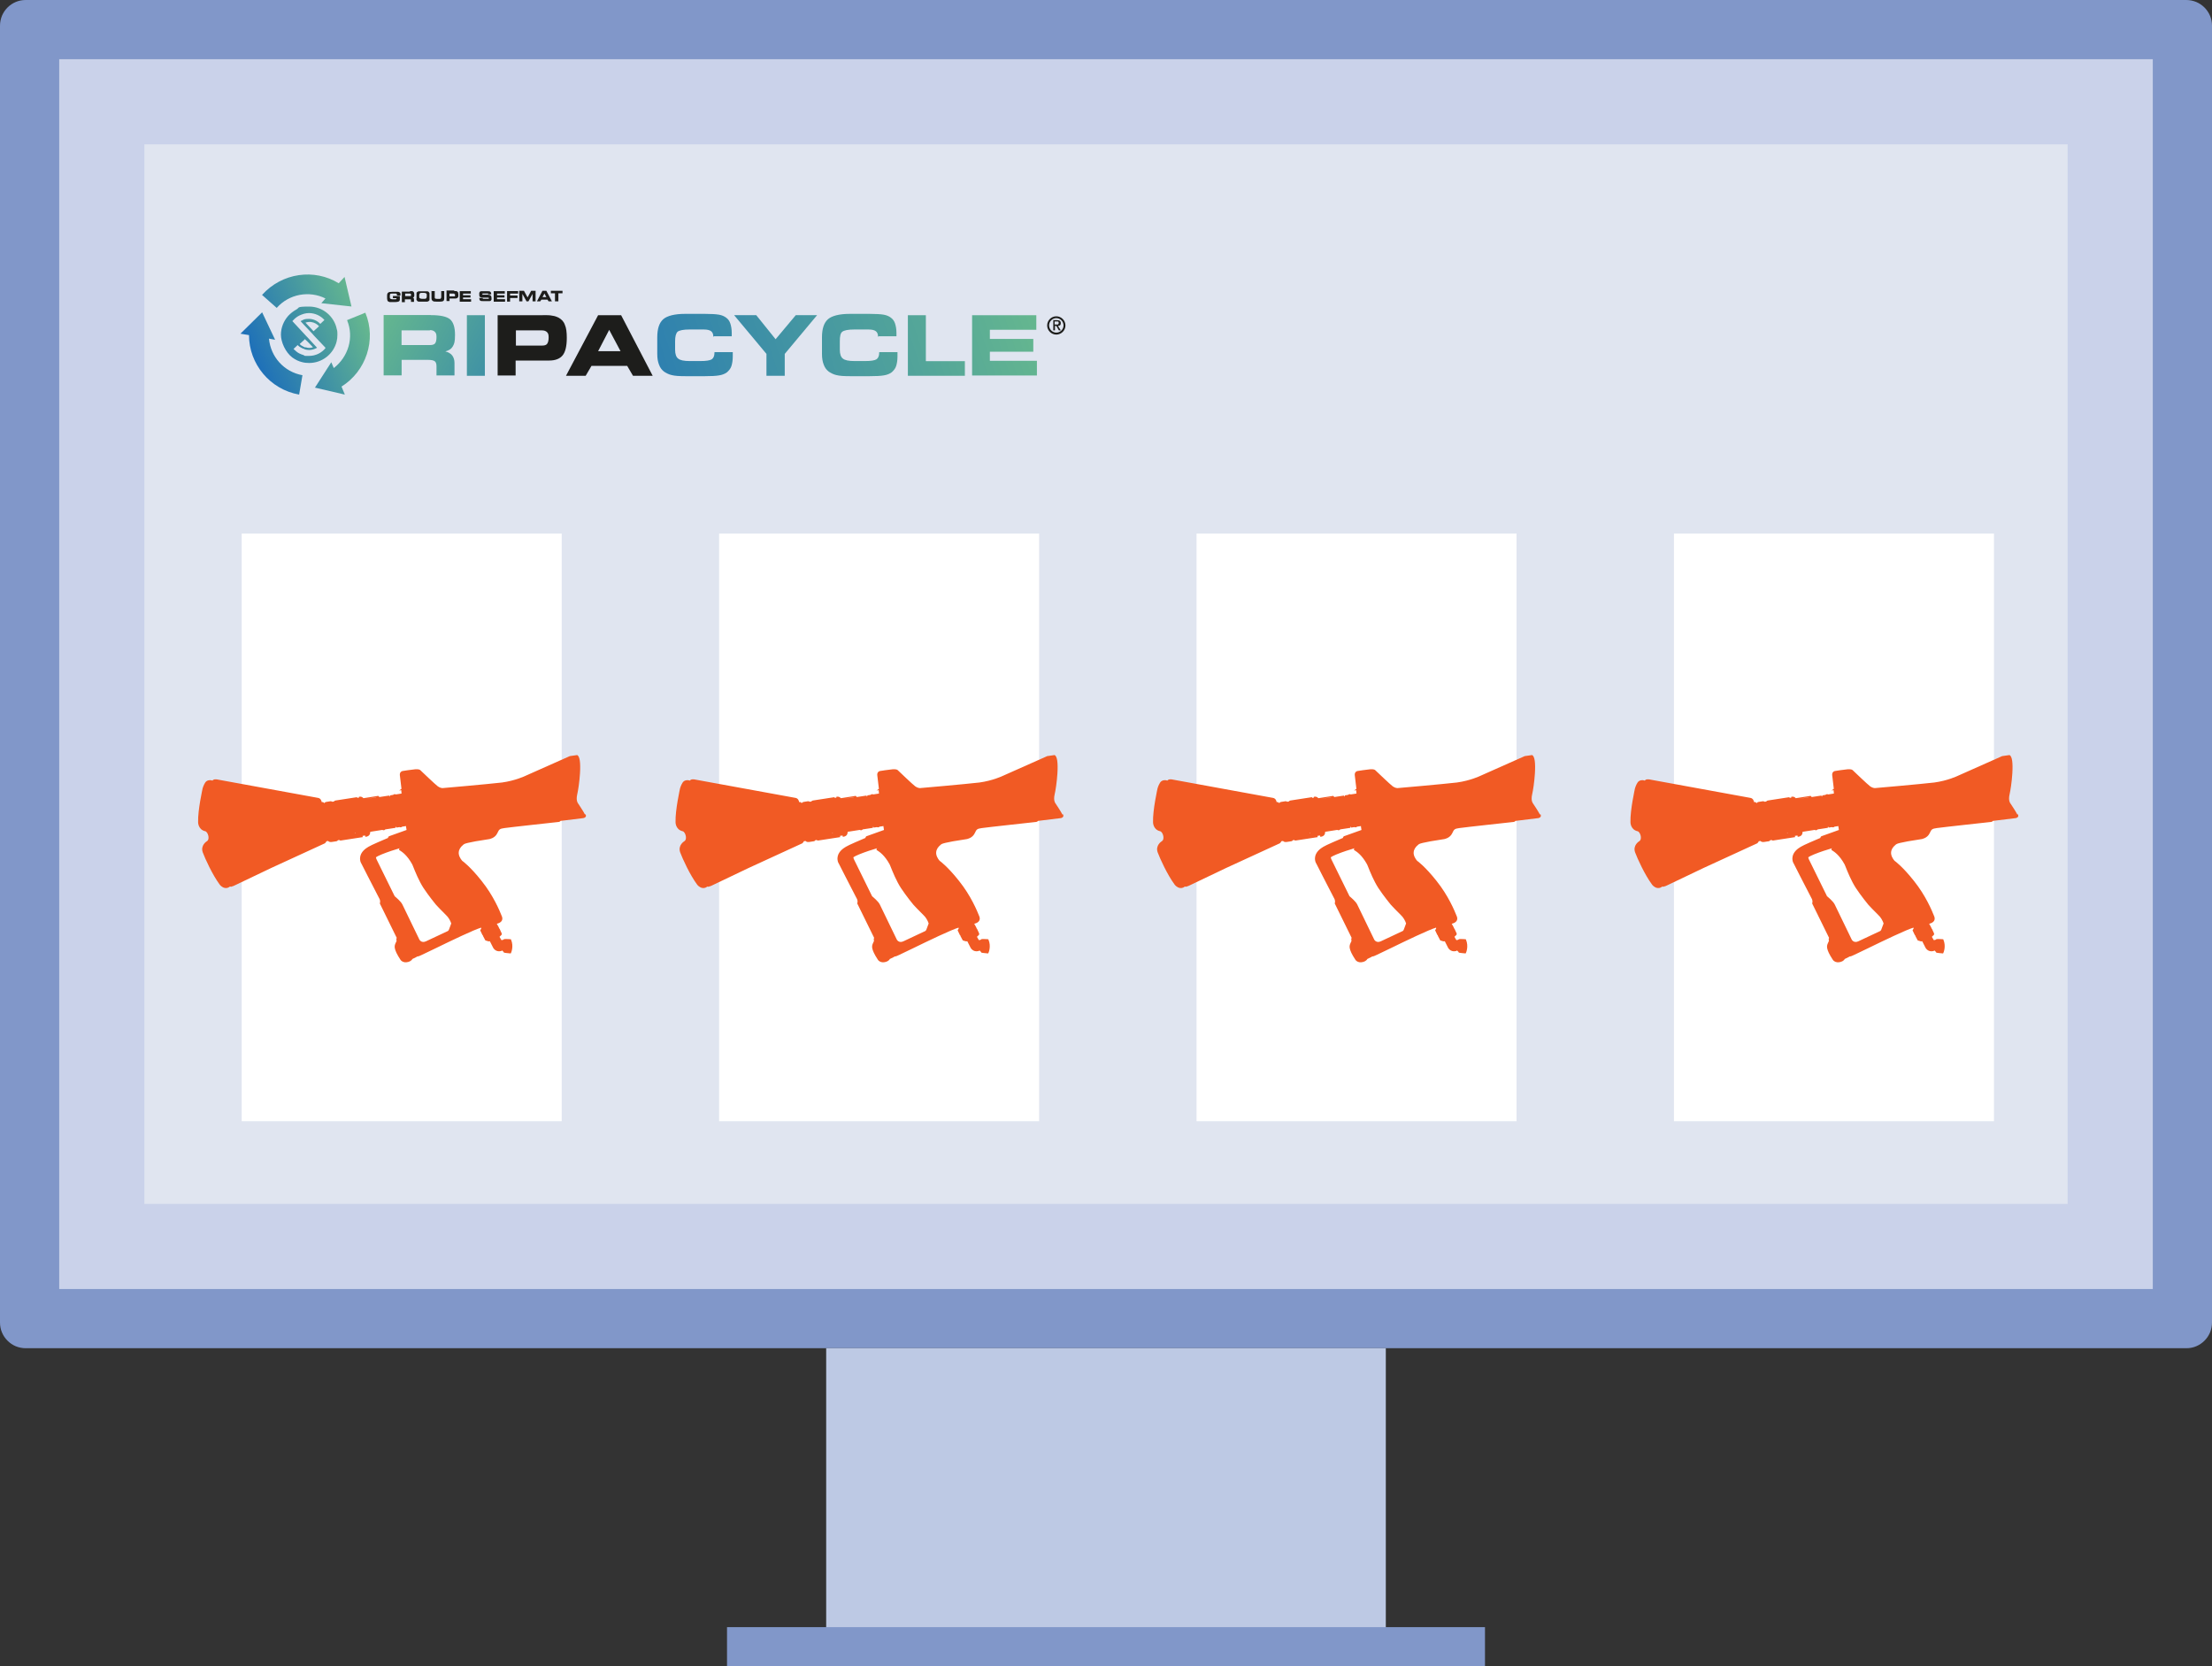 <?xml version="1.0" encoding="UTF-8"?> <svg xmlns="http://www.w3.org/2000/svg" xmlns:xlink="http://www.w3.org/1999/xlink" id="Layer_1" version="1.1" viewBox="0 0 300 225.99"><rect x="0" y="0" width="300" height="225.99" fill="#333333" stroke="none"/><defs><style> .st0 { fill: #bdc9e4; } .st1 { fill: #cad2ea; } .st2 { fill: #f15a24; } .st3 { fill: #1d1d1b; } .st4 { fill: url(#Dégradé_sans_nom_112); } .st5 { fill: url(#Dégradé_sans_nom_114); } .st6 { fill: url(#Dégradé_sans_nom_111); } .st7 { fill: url(#Dégradé_sans_nom_113); } .st8 { fill: url(#Dégradé_sans_nom_117); } .st9 { fill: url(#Dégradé_sans_nom_115); } .st10 { fill: url(#Dégradé_sans_nom_118); } .st11 { fill: url(#Dégradé_sans_nom_116); } .st12 { fill: url(#Dégradé_sans_nom_119); } .st13 { fill: #fff; } .st14 { fill: #e0e5f0; } .st15 { fill: url(#Dégradé_sans_nom_11); } .st16 { fill: #8197c9; } .st17 { fill: url(#Dégradé_sans_nom_1110); } </style><linearGradient id="Dégradé_sans_nom_11" data-name="Dégradé sans nom 11" x1="77.49" y1="-533.11" x2="49.9" y2="-517.5" gradientTransform="translate(0 -474.14) scale(1 -1)" gradientUnits="userSpaceOnUse"><stop offset="0" stop-color="#1f71b8"></stop><stop offset="1" stop-color="#68ba8d"></stop></linearGradient><linearGradient id="Dégradé_sans_nom_111" data-name="Dégradé sans nom 11" x1="79.54" y1="-529.51" x2="51.94" y2="-513.85" xlink:href="#Dégradé_sans_nom_11"></linearGradient><linearGradient id="Dégradé_sans_nom_112" data-name="Dégradé sans nom 11" x1="75.6" y1="-527.26" x2="139.84" y2="-505.79" xlink:href="#Dégradé_sans_nom_11"></linearGradient><linearGradient id="Dégradé_sans_nom_113" data-name="Dégradé sans nom 11" x1="76.46" y1="-529.87" x2="140.7" y2="-508.39" xlink:href="#Dégradé_sans_nom_11"></linearGradient><linearGradient id="Dégradé_sans_nom_114" data-name="Dégradé sans nom 11" x1="77.86" y1="-533.98" x2="142.1" y2="-512.5" xlink:href="#Dégradé_sans_nom_11"></linearGradient><linearGradient id="Dégradé_sans_nom_115" data-name="Dégradé sans nom 11" x1="78.87" y1="-537.09" x2="143.11" y2="-515.61" xlink:href="#Dégradé_sans_nom_11"></linearGradient><linearGradient id="Dégradé_sans_nom_116" data-name="Dégradé sans nom 11" x1="79.8" y1="-539.85" x2="144.04" y2="-518.37" xlink:href="#Dégradé_sans_nom_11"></linearGradient><linearGradient id="Dégradé_sans_nom_117" data-name="Dégradé sans nom 11" x1="34.72" y1="-522.69" x2="49.74" y2="-516" xlink:href="#Dégradé_sans_nom_11"></linearGradient><linearGradient id="Dégradé_sans_nom_118" data-name="Dégradé sans nom 11" x1="32.83" y1="-518.41" x2="47.85" y2="-511.77" xlink:href="#Dégradé_sans_nom_11"></linearGradient><linearGradient id="Dégradé_sans_nom_119" data-name="Dégradé sans nom 11" x1="36.7" y1="-527.13" x2="51.72" y2="-520.49" xlink:href="#Dégradé_sans_nom_11"></linearGradient><linearGradient id="Dégradé_sans_nom_1110" data-name="Dégradé sans nom 11" x1="35.05" y1="-523.42" x2="50.07" y2="-516.74" xlink:href="#Dégradé_sans_nom_11"></linearGradient></defs><g><g><g><path class="st16" d="M0,179.37V3.49c0-.48.1-.94.27-1.36.18-.42.43-.79.75-1.11.32-.32.69-.57,1.11-.75.42-.18.88-.27,1.36-.27h293.02c.48,0,.94.1,1.36.27.42.18.79.43,1.11.75s.57.69.75,1.11c.18.42.27.88.27,1.36v175.88c0,.48-.1.94-.27,1.36-.18.42-.43.79-.75,1.11-.32.32-.69.57-1.11.75s-.88.27-1.36.27H3.49c-.48,0-.94-.1-1.36-.27-.42-.18-.79-.43-1.11-.75-.32-.32-.57-.69-.75-1.11-.18-.42-.27-.88-.27-1.36Z"></path><polygon class="st1" points="291.97 174.83 220.99 174.83 150 174.83 79.01 174.83 8.03 174.83 8.03 133.13 8.03 91.43 8.03 49.73 8.03 8.03 79.01 8.03 150 8.03 220.99 8.03 291.97 8.03 291.97 49.73 291.97 91.43 291.97 133.13 291.97 174.83"></polygon></g><polygon class="st0" points="187.95 225.96 168.97 225.96 150 225.96 131.03 225.96 112.05 225.96 112.05 215.19 112.05 204.41 112.05 193.64 112.05 182.86 131.03 182.86 150 182.86 168.97 182.86 187.95 182.86 187.95 193.64 187.95 204.41 187.95 215.19 187.95 225.96"></polygon></g><polygon class="st16" points="201.4 225.99 175.7 225.99 150 225.99 124.3 225.99 98.6 225.99 98.6 224.66 98.6 223.34 98.6 222.01 98.6 220.69 124.3 220.69 150 220.69 175.7 220.69 201.4 220.69 201.4 222.01 201.4 223.34 201.4 224.66 201.4 225.99"></polygon></g><rect class="st14" x="19.58" y="19.58" width="260.84" height="143.7"></rect><rect class="st13" x="32.78" y="72.37" width="43.4" height="79.7"></rect><path class="st2" d="M79.33,110.46c-.16-.34-.92-1.49-.96-1.54,0-.01-.28-.34-.08-1.2.11-.46.3-1.67.37-2.82.09-1.47-.03-2.3-.37-2.49h-.02s-.99.14-.99.14l-6.07,2.7s-1.31.63-3.12.88c-1.9.22-8.02.76-8.08.76,0,0-.29,0-.62-.23-.35-.25-2.24-2.07-2.36-2.18-.04-.05-.2-.19-.73-.14-.52.05-1.6.21-1.61.22,0,0-.2,0-.34.15-.09.1-.14.25-.12.43.04.43.19,1.68.22,1.85l-.32.23.29-.05c.01.09.03.26.04.46l-.77.12c-.09-.04-.24-.07-.37.06l-.44.07v.09s0,.06-.03.06c-.01,0-.03,0-.04-.01,0,0,0,0,0,0,0-.01-.01-.03-.02-.04v-.08s-1.38.21-1.38.21c-.01,0-.03-.02-.05-.03h.08c-.02-.06-.05-.08-.08-.1-.09-.05-.2-.02-.21-.01l-1.86.29s-.08-.09-.13-.12c-.2-.13-.4-.08-.41-.08l-.08.02.02.1-.24.04-.02-.1-2.91.45c-.13.02-.21.09-.24.14l-.21.03c-.07-.05-.17-.07-.23-.07l-.57.09c-.14.02-.24.09-.3.17-.04-.06-.08-.1-.13-.12-.07-.05-.11-.04-.16-.01v-.02s-.05,0-.05,0c-.03-.21-.16-.5-.48-.56-.43-.08-13.56-2.48-13.69-2.5-.02,0-.48-.1-.64.15l-.23-.05s-.5-.08-.76.32c-.23.36-.35.78-.35.79,0,.03-.66,2.92-.61,4.58,0,0-.02,1,.96,1.23.17.02.37.32.43.64.03.16.08.56-.22.73,0,0-.88.53-.54,1.5.32.85,1.3,3.02,2.3,4.37.01.02.31.41.74.46.07.01.14,0,.22,0,.14-.02.28-.08.42-.19.03,0,.07,0,.12,0l.02.04s.05-.03.09-.05c.12-.02.27-.07.48-.18.53-.26,4.84-2.31,4.88-2.33l7.29-3.35s.15-.12.21-.28l.23-.04c.06.07.2.18.47.14l.66-.1c.08-.01.16-.06.19-.14l.19-.03s.11.09.21.07l2.98-.46-.03-.17.35-.05.03.17h.09c.39-.07.57-.28.57-.67l1.64-.26c.08.04.15.05.22.04h.03c.08-.03.13-.08.16-.11l1.38-.21v-.09s0-.06.03-.06c.01,0,.02,0,.03,0,0,.04,0,.05,0,.05h.03s.01.07.01.07l.44-.07c.17.08.3,0,.37-.06l.52-.08s0,.06,0,.09l.07.44s0,0,0,0c-.08.04-1.41.51-2.29.82-.07,0-.2.08-.23.26-.39.16-2.38,1.01-2.63,1.19l-.05.03c-.29.18-1.07.65-1.11,1.53,0,.33.07.56.19.74.25.49.87,1.71.87,1.71l1.53,2.97s.21.3.11.63v.04s-.02.1.03.14l2.25,4.58h0c-.06.07-.07.2-.02.4-.04.11-.08.19-.12.27-.09.19-.17.37-.13.68.06.38.3.89.76,1.59.17.27.48.4.84.36.35-.03.68-.21.79-.44l.53-.26s.1-.1.27-.1c.08,0,.54-.22,2.32-1.08,2.11-1.03,5.27-2.55,6.22-2.82-.02.03-.02.07,0,.13-.06.08-.12.2-.12.2l-.02.04.31.65h.04s.03.04.02.07v.03s.33.62.33.62l.31.09.02.03.04-.02.09.03.15-.02.44.87s.31.63,1.05.47c.06,0,.12-.04.15-.09.02,0,.04.02.06.04.04.03.09.08.13.13.02.03.04.04.06.06l-.02.05c.12.06.72.1.9.12h.06s.03-.05.03-.05c.02-.03.41-.89.01-1.82l-.02-.05h-.05c-.13-.01-.49-.04-.72-.03h0s-.16.02-.16.02c0,0-.01,0-.02,0h0s0,.02,0,.02c-.03.04-.1.09-.33.11-.05-.07-.16-.26-.26-.45l.28-.27.03-.16-.3-.66h-.04s0-.04,0-.04c-.01-.07-.18-.36-.31-.59v-.02s-.05-.02-.05-.02l.28-.09s.32-.11.44-.38c.07-.15.07-.33,0-.52l-.03-.07c-.27-.68-1.11-2.74-2.73-4.76-1.55-1.96-2.57-2.69-2.62-2.72,0,0-.39-.4-.47-.91-.01-.08-.02-.16-.01-.24.02-.38.23-.73.62-1.04,0,0,.02-.01.03-.03.1-.08.32-.26,3.48-.73.03,0,.78-.13,1.09-.78.27-.61.37-.62.99-.72.65-.1,7.29-.82,7.36-.83.02,0,.16-.03.24-.14l3.1-.38s.23-.04.31-.19c.05-.09.04-.2-.01-.32ZM48.11,113.04s.02-.06.04-.06c.02,0,.06.02.06.04h0s-.1.02-.1.02h0ZM51,108.15l-1.35.21,1.39-.24s-.03.02-.04.03ZM60.86,126.13c-.04.11-.13.15-.13.15,0,0-2.26,1.07-2.96,1.39-.61.28-.88-.21-.89-.23,0,0-2.1-4.34-2.31-4.77-.2-.42-.92-1.01-1.04-1.11-.15-.31-2.29-4.67-2.45-4.98-.07-.14-.09-.25-.09-.31.16-.11.36-.21.58-.3.07-.03.13-.06.2-.09.8-.33,1.83-.66,2.46-.84h-.01s-.11.09-.1.18c0,.03.02.09.1.12,0,0,.02.01.05.03.23.15.94.59,1.64,1.87l.09.21c.34.85.81,2.02,1.45,3.01.7,1.06,1.66,2.23,1.68,2.25,0,.01.91.97,1.36,1.4.32.28.6.78.71,1.14-.08.19-.29.75-.33.88Z"></path><rect class="st13" x="97.53" y="72.37" width="43.4" height="79.7"></rect><path class="st2" d="M144.08,110.46c-.16-.34-.92-1.49-.96-1.54,0-.01-.28-.34-.08-1.2.11-.46.3-1.67.37-2.82.09-1.47-.03-2.3-.37-2.49h-.02s-.99.14-.99.14l-6.07,2.7s-1.31.63-3.12.88c-1.9.22-8.02.76-8.08.76,0,0-.29,0-.62-.23-.35-.25-2.24-2.07-2.36-2.18-.04-.05-.2-.19-.73-.14-.52.05-1.6.21-1.61.22,0,0-.2,0-.34.15-.09.1-.14.25-.12.43.04.43.19,1.68.22,1.85l-.32.23.29-.05c.01.09.03.26.04.46l-.77.12c-.09-.04-.24-.07-.37.06l-.44.07v.09s0,.06-.03.06c-.01,0-.03,0-.04-.01,0,0,0,0,0,0,0-.01-.01-.03-.02-.04v-.08s-1.38.21-1.38.21c-.01,0-.03-.02-.05-.03h.08c-.02-.06-.05-.08-.08-.1-.09-.05-.2-.02-.21-.01l-1.86.29s-.08-.09-.13-.12c-.2-.13-.4-.08-.41-.08l-.08.02.02.1-.24.04-.02-.1-2.91.45c-.13.02-.21.09-.24.14l-.21.03c-.07-.05-.17-.07-.23-.07l-.57.09c-.14.02-.24.09-.3.17-.04-.06-.08-.1-.13-.12-.07-.05-.11-.04-.16-.01v-.02s-.05,0-.05,0c-.03-.21-.16-.5-.48-.56-.43-.08-13.56-2.48-13.69-2.5-.02,0-.48-.1-.64.15l-.23-.05s-.5-.08-.76.32c-.23.36-.35.78-.35.79,0,.03-.66,2.92-.61,4.58,0,0-.02,1,.96,1.23.17.02.37.32.43.64.03.16.08.56-.22.73,0,0-.88.53-.54,1.5.32.85,1.3,3.02,2.3,4.37.01.02.31.41.74.46.07.01.14,0,.22,0,.14-.02.28-.08.42-.19.03,0,.07,0,.12,0l.02.04s.05-.03.09-.05c.12-.02.27-.07.48-.18.53-.26,4.84-2.31,4.88-2.33l7.29-3.35s.15-.12.21-.28l.23-.04c.06.07.2.18.47.14l.66-.1c.08-.01.16-.06.19-.14l.19-.03s.11.09.21.07l2.98-.46-.03-.17.35-.05.03.17h.09c.39-.07.57-.28.57-.67l1.64-.26c.08.04.15.05.22.04h.03c.08-.03.13-.08.16-.11l1.38-.21v-.09s0-.06.03-.06c.01,0,.02,0,.03,0,0,.04,0,.05,0,.05h.03s.01.07.01.07l.44-.07c.17.08.3,0,.37-.06l.52-.08s0,.06,0,.09l.07.44s0,0,0,0c-.08.04-1.41.51-2.29.82-.07,0-.2.08-.23.26-.39.16-2.38,1.01-2.63,1.19l-.05.03c-.29.18-1.07.65-1.11,1.53,0,.33.07.56.19.74.25.49.87,1.71.87,1.71l1.53,2.97s.21.3.11.63v.04s-.02.1.03.14l2.25,4.58h0c-.06.07-.07.2-.02.4-.04.11-.08.19-.12.27-.09.19-.17.37-.13.68.06.38.3.89.76,1.59.17.27.48.4.84.36.35-.03.68-.21.79-.44l.53-.26s.1-.1.27-.1c.08,0,.54-.22,2.32-1.08,2.11-1.03,5.27-2.55,6.22-2.82-.02.03-.02.07,0,.13-.06.08-.12.2-.12.2l-.02.04.31.65h.04s.03.04.02.07v.03s.33.62.33.62l.31.09.02.03.04-.02.09.03.15-.02.44.87s.31.63,1.05.47c.06,0,.12-.04.15-.09.02,0,.04.02.06.04.04.03.09.08.13.13.02.03.04.04.06.06l-.02.05c.12.06.72.1.9.12h.06s.03-.05.03-.05c.02-.03.41-.89.01-1.82l-.02-.05h-.05c-.13-.01-.49-.04-.72-.03h0s-.16.02-.16.02c0,0-.01,0-.02,0h0s0,.02,0,.02c-.03.04-.1.09-.33.11-.05-.07-.16-.26-.26-.45l.28-.27.03-.16-.3-.66h-.04s0-.04,0-.04c-.01-.07-.18-.36-.31-.59v-.02s-.05-.02-.05-.02l.28-.09s.32-.11.44-.38c.07-.15.07-.33,0-.52l-.03-.07c-.27-.68-1.11-2.74-2.73-4.76-1.55-1.96-2.57-2.69-2.62-2.72,0,0-.39-.4-.47-.91-.01-.08-.02-.16-.01-.24.02-.38.23-.73.62-1.04,0,0,.02-.01.03-.03.1-.08.32-.26,3.48-.73.03,0,.78-.13,1.09-.78.27-.61.37-.62.99-.72.65-.1,7.29-.82,7.36-.83.02,0,.16-.03.24-.14l3.1-.38s.23-.04.31-.19c.05-.09.04-.2-.01-.32ZM112.86,113.04s.02-.06.04-.06c.02,0,.06.02.06.04h0s-.1.02-.1.02h0ZM115.75,108.15l-1.35.21,1.39-.24s-.03.02-.04.03ZM125.61,126.13c-.04.11-.13.15-.13.15,0,0-2.26,1.07-2.96,1.39-.61.28-.88-.21-.89-.23,0,0-2.1-4.34-2.31-4.77-.2-.42-.92-1.01-1.04-1.11-.15-.31-2.29-4.67-2.45-4.98-.07-.14-.09-.25-.09-.31.16-.11.36-.21.58-.3.07-.03.13-.06.2-.09.8-.33,1.83-.66,2.46-.84h-.01s-.11.09-.1.18c0,.03.02.09.1.12,0,0,.02.01.05.03.23.15.94.59,1.64,1.87l.09.21c.34.85.81,2.02,1.45,3.01.7,1.06,1.66,2.23,1.68,2.25,0,.01.91.97,1.36,1.4.32.28.6.78.71,1.14-.08.19-.29.75-.33.88Z"></path><rect class="st13" x="162.28" y="72.37" width="43.4" height="79.7"></rect><path class="st2" d="M208.84,110.46c-.16-.34-.92-1.49-.96-1.54,0-.01-.28-.34-.08-1.2.11-.46.3-1.67.37-2.82.09-1.47-.03-2.3-.37-2.49h-.02s-.99.14-.99.14l-6.07,2.7s-1.31.63-3.12.88c-1.9.22-8.02.76-8.08.76,0,0-.29,0-.62-.23-.35-.25-2.24-2.07-2.36-2.18-.04-.05-.2-.19-.73-.14-.52.05-1.6.21-1.61.22,0,0-.2,0-.34.15-.09.1-.14.25-.12.43.04.43.19,1.68.22,1.85l-.32.23.29-.05c.01.09.03.26.04.46l-.77.12c-.09-.04-.24-.07-.37.06l-.44.07v.09s0,.06-.03.06c-.01,0-.03,0-.04-.01,0,0,0,0,0,0,0-.01-.01-.03-.02-.04v-.08s-1.38.21-1.38.21c-.01,0-.03-.02-.05-.03h.08c-.02-.06-.05-.08-.08-.1-.09-.05-.2-.02-.21-.01l-1.86.29s-.08-.09-.13-.12c-.2-.13-.4-.08-.41-.08l-.08.02.02.1-.24.04-.02-.1-2.91.45c-.13.02-.21.09-.24.14l-.21.03c-.07-.05-.17-.07-.23-.07l-.57.09c-.14.02-.24.09-.3.17-.04-.06-.08-.1-.13-.12-.07-.05-.11-.04-.16-.01v-.02s-.05,0-.05,0c-.03-.21-.16-.5-.48-.56-.43-.08-13.56-2.48-13.69-2.5-.02,0-.48-.1-.64.15l-.23-.05s-.5-.08-.76.32c-.23.36-.35.78-.35.79,0,.03-.66,2.92-.61,4.58,0,0-.02,1,.96,1.23.17.02.37.32.43.64.03.16.08.56-.22.73,0,0-.88.53-.54,1.5.32.85,1.3,3.02,2.3,4.37.01.02.31.41.74.46.07.01.14,0,.22,0,.14-.02.28-.08.42-.19.03,0,.07,0,.12,0l.02.04s.05-.03.09-.05c.12-.02.27-.07.48-.18.53-.26,4.84-2.31,4.88-2.33l7.29-3.35s.15-.12.21-.28l.23-.04c.06.07.2.18.47.14l.66-.1c.08-.01.16-.06.19-.14l.19-.03s.11.09.21.07l2.98-.46-.03-.17.35-.05.03.17h.09c.39-.07.57-.28.57-.67l1.64-.26c.08.04.15.05.22.04h.03c.08-.03.13-.08.16-.11l1.38-.21v-.09s0-.06.03-.06c.01,0,.02,0,.03,0,0,.04,0,.05,0,.05h.03s.01.07.01.07l.44-.07c.17.08.3,0,.37-.06l.52-.08s0,.06,0,.09l.07.44s0,0,0,0c-.08.04-1.41.51-2.29.82-.07,0-.2.08-.23.26-.39.16-2.38,1.01-2.63,1.19l-.05.03c-.29.18-1.07.65-1.11,1.53,0,.33.07.56.19.74.25.49.87,1.71.87,1.71l1.53,2.97s.21.3.11.63v.04s-.02.1.03.14l2.25,4.58h0c-.06.07-.07.2-.02.4-.04.11-.08.19-.12.27-.09.19-.17.37-.13.68.06.38.3.89.76,1.59.17.27.48.4.84.36.35-.03.68-.21.79-.44l.53-.26s.1-.1.27-.1c.08,0,.54-.22,2.32-1.08,2.11-1.03,5.27-2.55,6.22-2.82-.02.03-.02.07,0,.13-.06.08-.12.2-.12.2l-.02.04.31.65h.04s.03.04.02.07v.03s.33.62.33.62l.31.09.02.03.04-.02.09.03.15-.02.44.87s.31.63,1.05.47c.06,0,.12-.04.15-.09.02,0,.04.02.06.04.04.03.09.08.13.13.02.03.04.04.06.06l-.02.05c.12.06.72.1.9.12h.06s.03-.05.03-.05c.02-.03.41-.89.01-1.82l-.02-.05h-.05c-.13-.01-.49-.04-.72-.03h0s-.16.02-.16.02c0,0-.01,0-.02,0h0s0,.02,0,.02c-.03.04-.1.09-.33.11-.05-.07-.16-.26-.26-.45l.28-.27.03-.16-.3-.66h-.04s0-.04,0-.04c-.01-.07-.18-.36-.31-.59v-.02s-.05-.02-.05-.02l.28-.09s.32-.11.44-.38c.07-.15.07-.33,0-.52l-.03-.07c-.27-.68-1.11-2.74-2.73-4.76-1.55-1.96-2.57-2.69-2.62-2.72,0,0-.39-.4-.47-.91-.01-.08-.02-.16-.01-.24.02-.38.23-.73.62-1.04,0,0,.02-.01.03-.03.1-.08.32-.26,3.48-.73.03,0,.78-.13,1.09-.78.27-.61.37-.62.99-.72.65-.1,7.29-.82,7.36-.83.02,0,.16-.03.24-.14l3.1-.38s.23-.04.31-.19c.05-.09.04-.2-.01-.32ZM177.61,113.04s.02-.06.04-.06c.02,0,.06.02.06.04h0s-.1.02-.1.02h0ZM180.5,108.15l-1.35.21,1.39-.24s-.03.02-.04.03ZM190.36,126.13c-.04.11-.13.15-.13.15,0,0-2.26,1.07-2.96,1.39-.61.28-.88-.21-.89-.23,0,0-2.1-4.34-2.31-4.77-.2-.42-.92-1.01-1.04-1.11-.15-.31-2.29-4.67-2.45-4.98-.07-.14-.09-.25-.09-.31.16-.11.36-.21.58-.3.07-.03.13-.06.2-.09.8-.33,1.83-.66,2.46-.84h-.01s-.11.09-.1.18c0,.03.02.09.1.12,0,0,.02.01.05.03.23.15.94.59,1.64,1.87l.09.21c.34.85.81,2.02,1.45,3.01.7,1.06,1.66,2.23,1.68,2.25,0,.01.91.97,1.36,1.4.32.28.6.78.71,1.14-.08.19-.29.75-.33.88Z"></path><rect class="st13" x="227.03" y="72.37" width="43.4" height="79.7"></rect><path class="st2" d="M273.59,110.46c-.16-.34-.92-1.49-.96-1.54,0-.01-.28-.34-.08-1.2.11-.46.3-1.67.37-2.82.09-1.47-.03-2.3-.37-2.49h-.02s-.99.14-.99.14l-6.07,2.7s-1.31.63-3.12.88c-1.9.22-8.02.76-8.08.76,0,0-.29,0-.62-.23-.35-.25-2.24-2.07-2.36-2.18-.04-.05-.2-.19-.73-.14-.52.05-1.6.21-1.61.22,0,0-.2,0-.34.15-.09.1-.14.25-.12.43.04.43.19,1.68.22,1.85l-.32.23.29-.05c.01.09.03.26.04.46l-.77.12c-.09-.04-.24-.07-.37.06l-.44.07v.09s0,.06-.03.06c-.01,0-.03,0-.04-.01,0,0,0,0,0,0,0-.01-.01-.03-.02-.04v-.08s-1.38.21-1.38.21c-.01,0-.03-.02-.05-.03h.08c-.02-.06-.05-.08-.08-.1-.09-.05-.2-.02-.21-.01l-1.86.29s-.08-.09-.13-.12c-.2-.13-.4-.08-.41-.08l-.08.02.02.1-.24.04-.02-.1-2.91.45c-.13.02-.21.09-.24.14l-.21.03c-.07-.05-.17-.07-.23-.07l-.57.09c-.14.02-.24.09-.3.17-.04-.06-.08-.1-.13-.12-.07-.05-.11-.04-.16-.01v-.02s-.05,0-.05,0c-.03-.21-.16-.5-.48-.56-.43-.08-13.56-2.48-13.69-2.5-.02,0-.48-.1-.64.15l-.23-.05s-.5-.08-.76.32c-.23.36-.35.78-.35.79,0,.03-.66,2.92-.61,4.58,0,0-.02,1,.96,1.23.17.02.37.32.43.64.03.16.08.56-.22.73,0,0-.88.53-.54,1.5.32.85,1.3,3.02,2.3,4.37.01.02.31.41.74.46.07.01.14,0,.22,0,.14-.02.28-.08.42-.19.03,0,.07,0,.12,0l.02.04s.05-.03.09-.05c.12-.02.27-.07.48-.18.53-.26,4.84-2.31,4.88-2.33l7.29-3.35s.15-.12.21-.28l.23-.04c.06.07.2.18.47.14l.66-.1c.08-.01.16-.06.19-.14l.19-.03s.11.09.21.07l2.98-.46-.03-.17.35-.05.03.17h.09c.39-.07.57-.28.57-.67l1.64-.26c.08.04.15.05.22.04h.03c.08-.03.13-.08.16-.11l1.38-.21v-.09s0-.06.03-.06c.01,0,.02,0,.03,0,0,.04,0,.05,0,.05h.03s.01.07.01.07l.44-.07c.17.08.3,0,.37-.06l.52-.08s0,.06,0,.09l.07.44s0,0,0,0c-.08.04-1.41.51-2.29.82-.07,0-.2.08-.23.26-.39.16-2.38,1.01-2.63,1.19l-.05.03c-.29.18-1.07.65-1.11,1.53,0,.33.07.56.19.74.25.49.87,1.71.87,1.71l1.53,2.97s.21.3.11.63v.04s-.02.1.03.14l2.25,4.58h0c-.06.07-.07.2-.02.4-.04.11-.08.19-.12.27-.09.19-.17.37-.13.68.06.38.3.89.76,1.59.17.27.48.4.84.36.35-.03.68-.21.79-.44l.53-.26s.1-.1.27-.1c.08,0,.54-.22,2.32-1.08,2.11-1.03,5.27-2.55,6.22-2.82-.02.03-.02.07,0,.13-.06.08-.12.2-.12.2l-.02.04.31.65h.04s.03.04.02.07v.03s.33.62.33.62l.31.09.02.03.04-.02.09.03.15-.02.44.87s.31.63,1.05.47c.06,0,.12-.04.15-.09.02,0,.04.02.06.04.04.03.09.08.13.13.02.03.04.04.06.06l-.02.05c.12.06.72.1.9.12h.06s.03-.05.03-.05c.02-.03.41-.89.01-1.82l-.02-.05h-.05c-.13-.01-.49-.04-.72-.03h0s-.16.02-.16.02c0,0-.01,0-.02,0h0s0,.02,0,.02c-.03.04-.1.09-.33.11-.05-.07-.16-.26-.26-.45l.28-.27.03-.16-.3-.66h-.04s0-.04,0-.04c-.01-.07-.18-.36-.31-.59v-.02s-.05-.02-.05-.02l.28-.09s.32-.11.44-.38c.07-.15.07-.33,0-.52l-.03-.07c-.27-.68-1.11-2.74-2.73-4.76-1.55-1.96-2.57-2.69-2.62-2.72,0,0-.39-.4-.47-.91-.01-.08-.02-.16-.01-.24.02-.38.23-.73.62-1.04,0,0,.02-.01.03-.03.1-.08.32-.26,3.48-.73.03,0,.78-.13,1.09-.78.27-.61.37-.62.99-.72.65-.1,7.29-.82,7.36-.83.02,0,.16-.03.24-.14l3.1-.38s.23-.04.31-.19c.05-.09.04-.2-.01-.32ZM242.37,113.04s.02-.06.04-.06c.02,0,.06.02.06.04h0s-.1.02-.1.02h0ZM245.26,108.15l-1.35.21,1.39-.24s-.03.02-.04.03ZM255.12,126.13c-.04.11-.13.15-.13.15,0,0-2.26,1.07-2.96,1.39-.61.28-.88-.21-.89-.23,0,0-2.1-4.34-2.31-4.77-.2-.42-.92-1.01-1.04-1.11-.15-.31-2.29-4.67-2.45-4.98-.07-.14-.09-.25-.09-.31.16-.11.36-.21.58-.3.07-.03.13-.06.2-.09.8-.33,1.83-.66,2.46-.84h-.01s-.11.09-.1.18c0,.03.02.09.1.12,0,0,.02.01.05.03.23.15.94.59,1.64,1.87l.09.21c.34.85.81,2.02,1.45,3.01.7,1.06,1.66,2.23,1.68,2.25,0,.01.91.97,1.36,1.4.32.28.6.78.71,1.14-.08.19-.29.75-.33.88Z"></path><g><path class="st3" d="M53.82,39.97h0c0-.08,0-.11-.08-.15h-.53c-.15,0-.23,0-.26.04-.04,0-.08.11-.08.23v.19c0,.11,0,.19.08.23.04.04.15.08.26.08h.49s.08-.08.08-.11v-.04h-.49v-.3h.94v.45c0,.15-.04.23-.15.3-.11.04-.26.08-.49.08h-.75s-.11-.04-.19-.08c-.04-.04-.11-.11-.11-.15,0-.08-.04-.15-.04-.26v-.38c0-.19.04-.34.15-.41.08-.08.26-.11.53-.11h.83c.08,0,.11.04.19.08.04,0,.08.08.11.15v.23c0,.11,0,0,0,.04s0,0,0,0h-.41l-.08-.08Z"></path><path class="st3" d="M55.63,39.48c.23,0,.38,0,.45.11.08.08.11.19.11.38s0,.23-.04.26c0,.08-.11.11-.19.11.08,0,.11.04.15.11s.04.11.04.19v.3h-.41v-.23s0-.11-.04-.11h-.79v.38h-.41v-1.43h1.09l.04-.08ZM55.63,39.82h-.68v.34h.68s.11,0,.11-.04v-.26s-.08-.04-.11-.04Z"></path><path class="st3" d="M57.13,40.91h-.34c-.08,0-.15-.04-.19-.08-.04-.04-.08-.11-.11-.15s0-.15,0-.26v-.68c0-.08.08-.11.11-.15.04,0,.11-.08.19-.08h1.16c.08,0,.15.04.19.08s.08.11.11.15v.94c0,.08-.08.11-.11.15-.04,0-.11.08-.19.08h-.83ZM57.24,40.53h.26c.15,0,.26,0,.3-.08.04-.04.08-.11.08-.23v-.19c0-.11,0-.19-.08-.23-.04-.04-.15-.08-.3-.08h-.26c-.15,0-.26,0-.3.08s-.08.11-.08.23v.19c0,.11,0,.19.08.23s.15.08.3.08Z"></path><path class="st3" d="M58.55,39.48h.41v.83c0,.11,0,.15.08.19.04,0,.15.04.26.04h.23c.11,0,.19,0,.23-.04s.08-.11.08-.19v-.83h.41v.98c0,.15-.04.3-.11.34-.08.08-.23.11-.45.11h-.49c-.26,0-.41,0-.53-.11-.11-.08-.15-.19-.15-.38v-.98l.04.04Z"></path><path class="st3" d="M61.6,39.48h.23c.08,0,.11,0,.15.04.08.04.11.08.15.15,0,.08.04.19.04.3,0,.19,0,.34-.11.41-.08.08-.19.11-.3.11h-.79v.34h-.41v-1.43h1.05v.08ZM61.6,39.82h-.64v.38h.64s.11,0,.11-.04v-.26s-.08-.04-.11-.04v-.04Z"></path><path class="st3" d="M63.89,39.82h-1.09v.23h1.01v.3h-1.01v.23h1.09v.34h-1.54v-1.43h1.5v.34h.04Z"></path><path class="st3" d="M65.05,40.42h.41s0,.08.04.11h.79s0-.04,0-.08,0-.08-.04-.08h-.83c-.15,0-.26-.04-.34-.11-.08-.08-.08-.15-.08-.34v-.19s.04-.11.08-.15.08-.08.15-.08h.94c.15,0,.26,0,.34.08.08.08.11.15.11.3s0,0,0,0v.04h-.41v-.11h-.75s-.04.04-.04.08v.08h.79c.15,0,.26.04.34.11.08.08.11.19.11.34v.23s-.08.11-.11.15c0,0-.08.04-.15.04h-.83c-.23,0-.38,0-.45-.08-.08-.04-.11-.15-.11-.3s0,0,0-.04v-.08l.04.08Z"></path><path class="st3" d="M68.5,39.82h-1.09v.23h1.01v.3h-1.01v.23h1.09v.34h-1.54v-1.43h1.5v.34h.04Z"></path><path class="st3" d="M70.27,39.82h-1.09v.26h1.01v.34h-1.01v.49h-.41v-1.43h1.5v.34Z"></path><path class="st3" d="M70.83,40.87h-.41v-1.43h.64l.49.9.49-.9h.6v1.43h-.41v-1.01l-.56,1.01h-.26l-.56-1.01s0,1.01,0,1.01Z"></path><path class="st3" d="M73.27,40.87h-.45l.75-1.43h.53l.75,1.43h-.45l-.15-.23h-.83s-.15.23-.15.23ZM73.57,40.3h.53l-.26-.49s-.26.49-.26.49Z"></path><path class="st3" d="M75.68,40.87h-.41v-1.09h-.56v-.34h1.58v.34h-.56v1.09h-.04Z"></path></g><g><path class="st3" d="M143.26,42.9c.68,0,1.24.56,1.24,1.24s-.56,1.24-1.24,1.24-1.24-.56-1.24-1.24.56-1.24,1.24-1.24ZM143.26,45.11c.56,0,.98-.45.98-.98s-.45-.98-.98-.98-.98.45-.98.98.45.98.98.98ZM142.81,43.42h.53c.34,0,.53.11.53.41s-.15.34-.38.38l.38.6h-.26l-.34-.6h-.19v.6h-.23v-1.39h-.04ZM143.29,44.02c.15,0,.3,0,.3-.23s-.15-.19-.3-.19h-.26v.41h.26Z"></path><g><path class="st15" d="M58.44,42.74c1.28,0,2.14.19,2.59.56.45.38.68,1.09.68,2.1s-.11,1.24-.3,1.58-.53.56-1.01.68c.41.11.75.3.94.56s.3.6.3,1.01v1.69h-2.44v-1.24c0-.34-.08-.56-.23-.68s-.45-.19-.86-.19h-3.64v2.1h-2.44v-8.18h6.42ZM58.33,44.81h-3.87v1.99h3.87c.34,0,.56-.08.68-.23s.19-.45.19-.86-.08-.56-.23-.71-.38-.23-.68-.23l.04.04Z"></path><path class="st6" d="M65.76,50.97h-2.44v-8.22h2.44v8.22Z"></path><path class="st3" d="M73.61,42.74c.53,0,.98,0,1.31.08.34.04.6.15.83.26.41.23.71.53.86.98.19.41.26,1.01.26,1.76,0,1.13-.19,1.91-.56,2.37s-.98.71-1.84.71h-4.54v2.03h-2.44v-8.18h6.12ZM73.54,44.81h-3.57v2.06h3.57c.34,0,.56-.08.68-.26s.19-.45.19-.86-.08-.56-.23-.71-.38-.23-.68-.23h.04Z"></path><path class="st3" d="M79.43,50.97h-2.67l4.36-8.22h3.12l4.28,8.22h-2.67l-.79-1.35h-4.84l-.79,1.35h0ZM81.12,47.63h3.04l-1.54-2.89-1.5,2.89Z"></path><path class="st4" d="M96.74,45.71v-.08c0-.34-.11-.56-.3-.71s-.53-.23-.98-.23h-1.95c-.83,0-1.35.11-1.61.3-.23.23-.34.64-.34,1.31v1.13c0,.6.15,1.01.41,1.2.26.23.79.34,1.58.34h1.43c.79,0,1.28-.08,1.54-.23.23-.15.38-.45.38-.9v-.08h2.48v.6c0,.53-.08.98-.19,1.31s-.34.6-.6.83c-.26.19-.6.34-1.05.41-.45.08-1.05.11-1.91.11h-2.7c-.83,0-1.43-.04-1.84-.15-.38-.08-.71-.26-1.01-.45-.34-.26-.56-.56-.71-.98-.15-.38-.23-.86-.23-1.43v-2.25c0-1.16.26-1.99.83-2.48.53-.45,1.54-.71,2.93-.71h2.7c.86,0,1.5.04,1.91.11s.75.23.98.41c.26.19.45.45.56.79s.19.75.19,1.28,0,.23,0,.26v.19h-2.44l-.04.08Z"></path><path class="st7" d="M106.39,50.97h-2.44v-2.97l-4.39-5.26h3l2.63,3.27,2.74-3.27h2.89l-4.39,5.26v2.97h-.04Z"></path><path class="st5" d="M119.08,45.71v-.08c0-.34-.11-.56-.3-.71s-.53-.23-.98-.23h-1.95c-.83,0-1.35.11-1.61.3s-.34.64-.34,1.31v1.13c0,.6.15,1.01.41,1.2.26.23.79.34,1.58.34h1.43c.79,0,1.28-.08,1.54-.23.23-.15.38-.45.38-.9v-.08h2.48v.6c0,.53-.08.98-.19,1.31s-.34.6-.6.83c-.26.19-.6.34-1.05.41-.45.08-1.05.11-1.91.11h-2.7c-.83,0-1.43-.04-1.84-.15-.38-.08-.71-.26-1.01-.45-.34-.26-.56-.56-.71-.98-.15-.38-.23-.86-.23-1.43v-2.25c0-1.16.26-1.99.83-2.48.53-.45,1.54-.71,2.93-.71h2.7c.86,0,1.5.04,1.91.11s.75.23.98.41c.26.19.45.45.56.79s.19.75.19,1.28,0,.23,0,.26v.19h-2.44l-.04.08Z"></path><path class="st9" d="M125.57,48.98h5.29v1.99h-7.73v-8.22h2.44s0,6.23,0,6.23Z"></path><path class="st11" d="M140.52,44.73h-6.27v1.24h5.89v1.73h-5.89v1.24h6.38v1.99h-8.79v-8.18h8.71v1.99h-.04Z"></path></g><g><path class="st8" d="M41.73,45.82l-.08.41.83.86c-.41.15-.75.11-1.05,0l-.08.3c.19.04.38.08.56.08.41,0,.75-.11,1.09-.3l-1.28-1.39v.04ZM41.73,45.82l-.08.41.83.86c-.41.15-.75.11-1.05,0l-.08.3c.19.04.38.08.56.08.41,0,.75-.11,1.09-.3l-1.28-1.39v.04ZM45.68,44.66c-.34-1.76-1.91-3.08-3.75-3.08s-1.24.15-1.76.41c-.41.23-.79.53-1.09.86-.6.68-.98,1.58-.98,2.55s.6,2.37,1.54,3.08c.41.3.86.53,1.35.64.3.08.64.11.94.11,1.8,0,3.3-1.24,3.72-2.89.08-.3.11-.6.11-.94s0-.49-.08-.75ZM42.52,44.92l-1.09-1.16c1.13-.38,1.84.49,1.84.49,0,0-.75.68-.75.68ZM44.17,47.18c-.53.68-1.35,1.09-2.25,1.09s-.49,0-.75-.11c-.38-.11-.71-.26-.98-.49-.11-.11-.26-.23-.38-.34l.56-.53c.08.08.15.15.26.23.23.15.45.26.71.34.19.04.38.08.56.08.41,0,.75-.11,1.09-.3l-1.28-1.39-.11-.11-1.95-2.1s.08-.08.11-.11c.23-.26.53-.49.83-.64.41-.19.83-.34,1.31-.34.83,0,1.61.38,2.1.94l-.56.53c-.38-.41-.94-.68-1.54-.68s-.68.08-.98.23c-.04,0-.11.04-.15.08l.41.45,1.13,1.2.3.34,1.5,1.58.04.08ZM40.65,46.65l.75-.68v.08s.26.23.26.23l.83.86c-.41.15-.75.11-1.05,0-.26-.08-.45-.23-.6-.3-.15-.11-.19-.19-.19-.19ZM41.73,45.82l-.08.41.83.86c-.41.15-.75.11-1.05,0l-.08.3c.19.04.38.08.56.08.41,0,.75-.11,1.09-.3l-1.28-1.39v.04ZM41.73,45.82l-.08.41.83.86c-.41.15-.75.11-1.05,0l-.08.3c.19.04.38.08.56.08.41,0,.75-.11,1.09-.3l-1.28-1.39v.04Z"></path><g><path class="st10" d="M47.67,41.58l-.94-4.02-.79.86c-3.3-2.03-7.7-1.43-10.4,1.58l1.99,1.76c1.69-1.91,4.43-2.37,6.61-1.28l-.56.64s4.09.45,4.09.45Z"></path><path class="st12" d="M42.75,52.58l4.02.94-.45-1.09c3.3-2.06,4.77-6.31,3.23-10.02l-2.48,1.01c.98,2.37.15,4.99-1.8,6.5l-.34-.79-2.22,3.45h.04Z"></path><path class="st17" d="M35.54,42.37l-2.93,2.89,1.16.19c0,3.9,2.82,7.36,6.8,8.07l.45-2.63c-2.52-.45-4.32-2.52-4.54-4.96l.83.15s-1.76-3.72-1.76-3.72Z"></path></g></g></g></svg> 